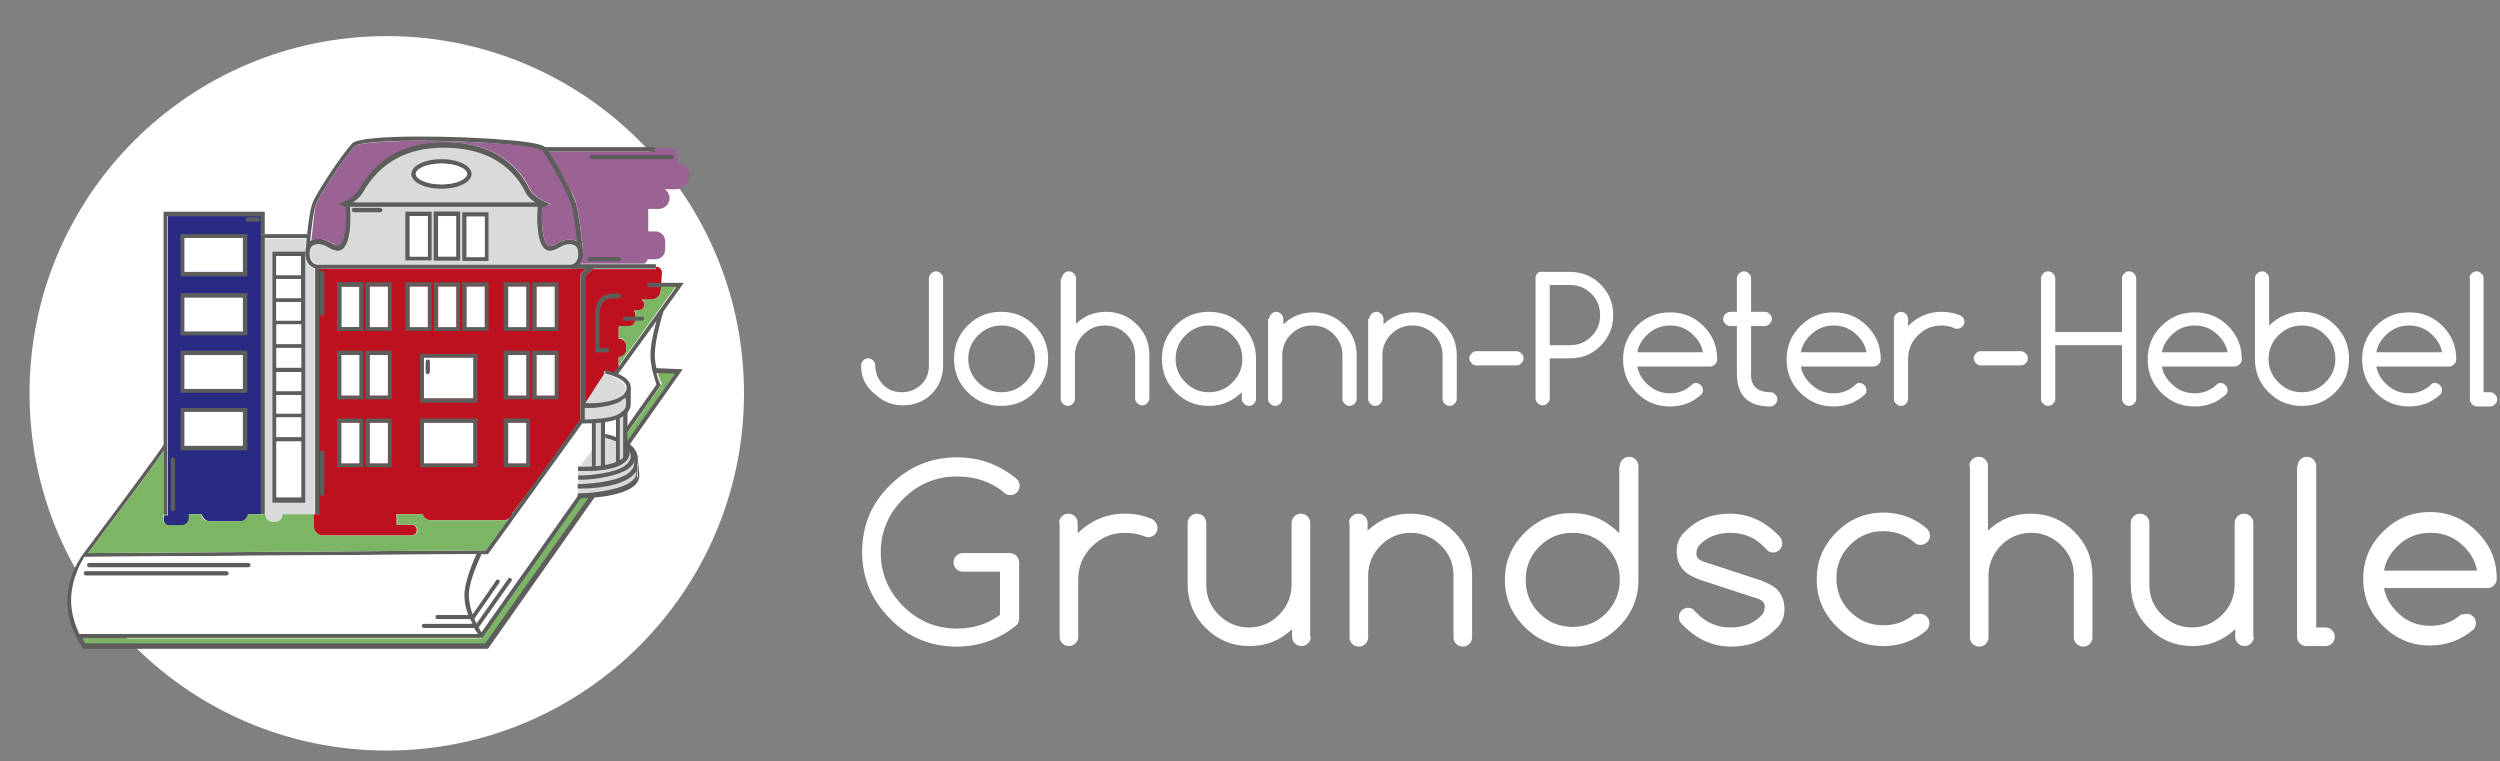 <?xml version="1.0" encoding="utf-8"?>
<!-- Generator: Adobe Illustrator 22.1.0, SVG Export Plug-In . SVG Version: 6.00 Build 0)  -->
<svg version="1.1" id="Ebene_1" xmlns="http://www.w3.org/2000/svg" xmlns:xlink="http://www.w3.org/1999/xlink" x="0px" y="0px"
	 viewBox="0 0 457 139.2" style="enable-background:new 0 0 457 139.2;" xml:space="preserve"
	 preserveAspectRatio="xMinYMid" width="457" height="139.2">
<rect x="0" y="0" width="457" height="139.2" fill="#808080" stroke="none"/>
<style type="text/css">
	.st0{fill:#FFFFFF;}
	.st1{fill:#7CB563;}
	.st2{fill:#D9DADA;}
	.st3{fill:#BE111F;}
	.st4{fill:#5D5D5C;}
	.st5{fill:none;stroke:#5D5D5C;stroke-width:0.75;stroke-miterlimit:10;}
	.st6{fill:#292B82;}
	.st7{fill:#9B6394;}
</style>
<circle class="st0" cx="70.7" cy="71.9" r="65.3"/>
<g>
	<g>
		<path class="st0" d="M157.4,66.8c0-0.3,0.1-0.6,0.4-0.9c0.2-0.2,0.5-0.4,0.9-0.4c0.3,0,0.6,0.1,0.9,0.4c0.2,0.2,0.4,0.5,0.4,0.9
			c0,1.4,0.5,2.5,1.4,3.5c1,1,2.1,1.4,3.5,1.4s2.5-0.5,3.5-1.4c1-1,1.4-2.1,1.4-3.5V50.9c0-0.3,0.1-0.6,0.4-0.9
			c0.2-0.2,0.5-0.4,0.9-0.4c0.3,0,0.6,0.1,0.9,0.4s0.4,0.5,0.4,0.9v15.9c0,2-0.7,3.8-2.1,5.2c-1.4,1.4-3.2,2.1-5.2,2.1
			s-3.8-0.7-5.2-2.1C158.1,70.6,157.4,68.8,157.4,66.8z"/>
		<path class="st0" d="M191.6,65.6c0,2.4-0.8,4.4-2.5,6.1c-1.7,1.7-3.7,2.5-6.1,2.5c-2.4,0-4.4-0.8-6.1-2.5
			c-1.7-1.7-2.5-3.7-2.5-6.1c0-2.4,0.8-4.4,2.5-6.1c1.7-1.7,3.7-2.5,6.1-2.5c2.4,0,4.4,0.8,6.1,2.5
			C190.8,61.2,191.6,63.2,191.6,65.6z M183.1,59.5c-1.7,0-3.1,0.6-4.3,1.8s-1.8,2.6-1.8,4.3s0.6,3.1,1.8,4.3s2.6,1.8,4.3,1.8
			c1.7,0,3.1-0.6,4.3-1.8s1.8-2.6,1.8-4.3s-0.6-3.1-1.8-4.3S184.8,59.5,183.1,59.5z"/>
		<path class="st0" d="M194.1,50.9c0-0.3,0.1-0.6,0.4-0.9s0.5-0.4,0.9-0.4c0.3,0,0.6,0.1,0.9,0.4c0.2,0.2,0.4,0.5,0.4,0.9v8.3
			c1.5-1.5,3.4-2.2,5.5-2.2c2.2,0,4.1,0.8,5.6,2.3c1.6,1.6,2.3,3.4,2.3,5.6v7.9c0,0.3-0.1,0.6-0.4,0.9c-0.2,0.2-0.5,0.4-0.9,0.4
			c-0.3,0-0.6-0.1-0.9-0.4s-0.4-0.5-0.4-0.9V65c0-1.5-0.5-2.8-1.6-3.9s-2.4-1.6-3.9-1.6s-2.8,0.5-3.9,1.6s-1.6,2.4-1.6,3.9v7.9
			c0,0.3-0.1,0.6-0.4,0.9c-0.2,0.2-0.5,0.4-0.9,0.4c-0.3,0-0.6-0.1-0.9-0.4s-0.4-0.5-0.4-0.9V50.9z"/>
		<path class="st0" d="M227.1,71.6c-1.7,1.7-3.7,2.6-6.1,2.6c-2.4,0-4.4-0.8-6.1-2.5c-1.7-1.7-2.5-3.7-2.5-6.1
			c0-2.4,0.8-4.4,2.5-6.1c1.7-1.7,3.7-2.5,6.1-2.5c2.4,0,4.4,0.8,6.1,2.5c1.7,1.7,2.5,3.7,2.5,6.1v7.3c0,0.3-0.1,0.6-0.4,0.9
			c-0.2,0.2-0.5,0.4-0.9,0.4c-0.3,0-0.6-0.1-0.9-0.4s-0.4-0.5-0.4-0.9V71.6z M221,59.5c-1.7,0-3.1,0.6-4.3,1.8s-1.8,2.6-1.8,4.3
			s0.6,3.1,1.8,4.3s2.6,1.8,4.3,1.8c1.7,0,3.1-0.6,4.3-1.8s1.8-2.6,1.8-4.3s-0.6-3.1-1.8-4.3S222.7,59.5,221,59.5z"/>
		<path class="st0" d="M232,58.3c0-0.3,0.1-0.6,0.4-0.9c0.2-0.2,0.5-0.4,0.9-0.4c0.3,0,0.6,0.1,0.9,0.4c0.2,0.2,0.4,0.5,0.4,0.9v1
			c1.5-1.5,3.4-2.2,5.5-2.2c2.2,0,4.1,0.8,5.6,2.3c1.6,1.6,2.3,3.4,2.3,5.6v7.9c0,0.3-0.1,0.6-0.4,0.9c-0.2,0.2-0.5,0.4-0.9,0.4
			c-0.3,0-0.6-0.1-0.9-0.4s-0.4-0.5-0.4-0.9V65c0-1.5-0.5-2.8-1.6-3.9s-2.4-1.6-3.9-1.6s-2.8,0.5-3.9,1.6s-1.6,2.4-1.6,3.9v7.9
			c0,0.3-0.1,0.6-0.4,0.9c-0.2,0.2-0.5,0.4-0.9,0.4c-0.3,0-0.6-0.1-0.9-0.4s-0.4-0.5-0.4-0.9V58.3z"/>
		<path class="st0" d="M250.3,58.3c0-0.3,0.1-0.6,0.4-0.9c0.2-0.2,0.5-0.4,0.9-0.4c0.3,0,0.6,0.1,0.9,0.4c0.2,0.2,0.4,0.5,0.4,0.9v1
			c1.5-1.5,3.4-2.2,5.5-2.2c2.2,0,4.1,0.8,5.6,2.3c1.6,1.6,2.3,3.4,2.3,5.6v7.9c0,0.3-0.1,0.6-0.4,0.9c-0.2,0.2-0.5,0.4-0.9,0.4
			c-0.3,0-0.6-0.1-0.9-0.4s-0.4-0.5-0.4-0.9V65c0-1.5-0.5-2.8-1.6-3.9s-2.4-1.6-3.9-1.6s-2.8,0.5-3.9,1.6s-1.6,2.4-1.6,3.9v7.9
			c0,0.3-0.1,0.6-0.4,0.9c-0.2,0.2-0.5,0.4-0.9,0.4c-0.3,0-0.6-0.1-0.9-0.4s-0.4-0.5-0.4-0.9V58.3z"/>
		<path class="st0" d="M269.9,66.8c-0.3,0-0.6-0.1-0.9-0.4c-0.2-0.2-0.4-0.5-0.4-0.9c0-0.3,0.1-0.6,0.4-0.9s0.5-0.4,0.9-0.4h7.3
			c0.3,0,0.6,0.1,0.9,0.4s0.4,0.5,0.4,0.9c0,0.3-0.1,0.6-0.4,0.9c-0.2,0.2-0.5,0.4-0.9,0.4H269.9z"/>
		<path class="st0" d="M282.1,49.7h4.9c2.2,0,4.1,0.8,5.6,2.3s2.3,3.4,2.3,5.6c0,2.2-0.8,4.1-2.3,5.6c-1.6,1.6-3.4,2.3-5.6,2.3h-3.7
			v7.3c0,0.3-0.1,0.6-0.4,0.9c-0.2,0.2-0.5,0.4-0.9,0.4c-0.3,0-0.6-0.1-0.9-0.4s-0.4-0.5-0.4-0.9v-22c0-0.3,0.1-0.6,0.4-0.9
			S281.8,49.7,282.1,49.7z M283.3,52.1v11h3.7c1.5,0,2.8-0.5,3.9-1.6c1.1-1.1,1.6-2.4,1.6-3.9c0-1.5-0.5-2.8-1.6-3.9
			c-1.1-1.1-2.4-1.6-3.9-1.6H283.3z"/>
		<path class="st0" d="M310,70c0.3,0,0.6,0.1,0.9,0.4c0.2,0.2,0.4,0.5,0.4,0.9s-0.1,0.6-0.4,0.9c-1.6,1.4-3.4,2.1-5.6,2.1
			c-2.4,0-4.4-0.8-6.1-2.5c-1.7-1.7-2.5-3.7-2.5-6.1c0-2.4,0.8-4.4,2.5-6.1c1.7-1.7,3.7-2.5,6.1-2.5c2.4,0,4.4,0.8,6.1,2.5
			c1.7,1.7,2.5,3.7,2.5,6.1c0,0.3-0.1,0.6-0.4,0.9c-0.2,0.2-0.5,0.4-0.9,0.4h-13.3c0.2,1.2,0.8,2.2,1.7,3.1c1.2,1.2,2.6,1.8,4.3,1.8
			c1.5,0,2.8-0.5,3.9-1.5C309.5,70.1,309.7,70,310,70z M311.3,64.4c-0.2-1.2-0.8-2.2-1.7-3.1c-1.2-1.2-2.6-1.8-4.3-1.8
			c-1.7,0-3.1,0.6-4.3,1.8c-0.9,0.9-1.5,1.9-1.7,3.1H311.3z"/>
		<path class="st0" d="M323.6,71.7c0.3,0,0.6,0.1,0.9,0.4s0.4,0.5,0.4,0.9c0,0.3-0.1,0.6-0.4,0.9s-0.5,0.4-0.9,0.4
			c-4.1,0-6.1-2-6.1-6.1v-8.6h-1.2c-0.3,0-0.6-0.1-0.9-0.4s-0.4-0.5-0.4-0.9c0-0.3,0.1-0.6,0.4-0.9c0.2-0.2,0.5-0.4,0.9-0.4h1.2
			v-6.1c0-0.3,0.1-0.6,0.4-0.9c0.2-0.2,0.5-0.4,0.9-0.4c0.3,0,0.6,0.1,0.9,0.4s0.4,0.5,0.4,0.9V57h2.5c0.3,0,0.6,0.1,0.9,0.4
			c0.2,0.2,0.4,0.5,0.4,0.9c0,0.3-0.1,0.6-0.4,0.9c-0.2,0.2-0.5,0.4-0.9,0.4h-2.5V68C319.9,70.5,321.2,71.7,323.6,71.7z"/>
		<path class="st0" d="M339.9,70c0.3,0,0.6,0.1,0.9,0.4c0.2,0.2,0.4,0.5,0.4,0.9s-0.1,0.6-0.4,0.9c-1.6,1.4-3.4,2.1-5.6,2.1
			c-2.4,0-4.4-0.8-6.1-2.5c-1.7-1.7-2.5-3.7-2.5-6.1c0-2.4,0.8-4.4,2.5-6.1c1.7-1.7,3.7-2.5,6.1-2.5c2.4,0,4.4,0.8,6.1,2.5
			c1.7,1.7,2.5,3.7,2.5,6.1c0,0.3-0.1,0.6-0.4,0.9c-0.2,0.2-0.5,0.4-0.9,0.4h-13.3c0.2,1.2,0.8,2.2,1.7,3.1c1.2,1.2,2.6,1.8,4.3,1.8
			c1.5,0,2.8-0.5,3.9-1.5C339.4,70.1,339.6,70,339.9,70z M341.2,64.4c-0.2-1.2-0.8-2.2-1.7-3.1c-1.2-1.2-2.6-1.8-4.3-1.8
			c-1.7,0-3.1,0.6-4.3,1.8c-0.9,0.9-1.5,1.9-1.7,3.1H341.2z"/>
		<path class="st0" d="M346.2,58.3c0-0.3,0.1-0.6,0.4-0.9c0.2-0.2,0.5-0.4,0.9-0.4c0.3,0,0.6,0.1,0.9,0.4c0.2,0.2,0.4,0.5,0.4,0.9
			v1.3c1.7-1.7,3.7-2.6,6.1-2.6c1.2,0,2.3,0.2,3.3,0.6c0.2,0.1,0.4,0.2,0.5,0.3c0.2,0.2,0.4,0.5,0.4,0.9c0,0.3-0.1,0.6-0.4,0.9
			c-0.2,0.2-0.5,0.4-0.9,0.4c-0.2,0-0.4,0-0.5-0.1c-0.7-0.3-1.5-0.5-2.4-0.5c-1.7,0-3.1,0.6-4.3,1.8s-1.8,2.6-1.8,4.3v7.3
			c0,0.3-0.1,0.6-0.4,0.9c-0.2,0.2-0.5,0.4-0.9,0.4c-0.3,0-0.6-0.1-0.9-0.4s-0.4-0.5-0.4-0.9V58.3z"/>
		<path class="st0" d="M362.1,66.8c-0.3,0-0.6-0.1-0.9-0.4c-0.2-0.2-0.4-0.5-0.4-0.9c0-0.3,0.1-0.6,0.4-0.9s0.5-0.4,0.9-0.4h7.3
			c0.3,0,0.6,0.1,0.9,0.4s0.4,0.5,0.4,0.9c0,0.3-0.1,0.6-0.4,0.9c-0.2,0.2-0.5,0.4-0.9,0.4H362.1z"/>
		<path class="st0" d="M373.1,50.9c0-0.3,0.1-0.6,0.4-0.9s0.5-0.4,0.9-0.4c0.3,0,0.6,0.1,0.9,0.4c0.2,0.2,0.4,0.5,0.4,0.9v9.8h12.2
			v-9.8c0-0.3,0.1-0.6,0.4-0.9s0.5-0.4,0.9-0.4s0.6,0.1,0.9,0.4c0.2,0.2,0.4,0.5,0.4,0.9v22c0,0.3-0.1,0.6-0.4,0.9
			c-0.2,0.2-0.5,0.4-0.9,0.4s-0.6-0.1-0.9-0.4s-0.4-0.5-0.4-0.9v-9.8h-12.2v9.8c0,0.3-0.1,0.6-0.4,0.9c-0.2,0.2-0.5,0.4-0.9,0.4
			c-0.3,0-0.6-0.1-0.9-0.4s-0.4-0.5-0.4-0.9V50.9z"/>
		<path class="st0" d="M405.9,70c0.3,0,0.6,0.1,0.9,0.4s0.4,0.5,0.4,0.9s-0.1,0.6-0.4,0.9c-1.6,1.4-3.4,2.1-5.6,2.1
			c-2.4,0-4.4-0.8-6.1-2.5c-1.7-1.7-2.5-3.7-2.5-6.1c0-2.4,0.8-4.4,2.5-6.1c1.7-1.7,3.7-2.5,6.1-2.5c2.4,0,4.4,0.8,6.1,2.5
			c1.7,1.7,2.5,3.7,2.5,6.1c0,0.3-0.1,0.6-0.4,0.9c-0.2,0.2-0.5,0.4-0.9,0.4h-13.3c0.2,1.2,0.8,2.2,1.7,3.1c1.2,1.2,2.6,1.8,4.3,1.8
			c1.5,0,2.8-0.5,3.9-1.5C405.4,70.1,405.7,70,405.9,70z M407.2,64.4c-0.2-1.2-0.8-2.2-1.7-3.1c-1.2-1.2-2.6-1.8-4.3-1.8
			c-1.7,0-3.1,0.6-4.3,1.8c-0.9,0.9-1.5,1.9-1.7,3.1H407.2z"/>
		<path class="st0" d="M414.7,59.6C414.7,59.6,414.7,59.6,414.7,59.6c1.7-1.7,3.7-2.6,6.1-2.6c2.4,0,4.4,0.8,6.1,2.5
			c1.7,1.7,2.5,3.7,2.5,6.1c0,2.4-0.8,4.4-2.5,6.1c-1.7,1.7-3.7,2.5-6.1,2.5c-2.4,0-4.4-0.8-6.1-2.5c-1.7-1.7-2.5-3.7-2.5-6.1V50.9
			c0-0.3,0.1-0.6,0.4-0.9c0.2-0.2,0.5-0.4,0.9-0.4s0.6,0.1,0.9,0.4c0.2,0.2,0.4,0.5,0.4,0.9V59.6z M420.8,71.7
			c1.7,0,3.1-0.6,4.3-1.8c1.2-1.2,1.8-2.6,1.8-4.3s-0.6-3.1-1.8-4.3c-1.2-1.2-2.6-1.8-4.3-1.8s-3.1,0.6-4.3,1.8
			c-1.2,1.2-1.8,2.6-1.8,4.3s0.6,3.1,1.8,4.3C417.7,71.1,419.1,71.7,420.8,71.7z"/>
		<path class="st0" d="M445.1,70c0.3,0,0.6,0.1,0.9,0.4s0.4,0.5,0.4,0.9s-0.1,0.6-0.4,0.9c-1.6,1.4-3.4,2.1-5.6,2.1
			c-2.4,0-4.4-0.8-6.1-2.5c-1.7-1.7-2.5-3.7-2.5-6.1c0-2.4,0.8-4.4,2.5-6.1c1.7-1.7,3.7-2.5,6.1-2.5s4.4,0.8,6.1,2.5
			c1.7,1.7,2.5,3.7,2.5,6.1c0,0.3-0.1,0.6-0.4,0.9c-0.2,0.2-0.5,0.4-0.9,0.4h-13.3c0.2,1.2,0.8,2.2,1.7,3.1c1.2,1.2,2.6,1.8,4.3,1.8
			c1.5,0,2.8-0.5,3.9-1.5C444.5,70.1,444.8,70,445.1,70z M446.4,64.4c-0.2-1.2-0.8-2.2-1.7-3.1c-1.2-1.2-2.6-1.8-4.3-1.8
			s-3.1,0.6-4.3,1.8c-0.9,0.9-1.5,1.9-1.7,3.1H446.4z"/>
		<path class="st0" d="M451.4,50.9c0-0.3,0.1-0.6,0.4-0.9c0.2-0.2,0.5-0.4,0.9-0.4c0.3,0,0.6,0.1,0.9,0.4s0.4,0.5,0.4,0.9v20.8h1.2
			c0.3,0,0.6,0.1,0.9,0.4c0.2,0.2,0.4,0.5,0.4,0.9c0,0.3-0.1,0.6-0.4,0.9c-0.2,0.2-0.5,0.4-0.9,0.4h-2.4c-0.3,0-0.6-0.1-0.9-0.4
			c-0.2-0.2-0.4-0.5-0.4-0.9V50.9z"/>
	</g>
	<g>
		<path class="st0" d="M186.3,113.1c0,0.5-0.2,0.9-0.5,1.2c-3.2,2.6-6.9,3.9-10.9,3.9c-4.8,0-8.9-1.7-12.2-5.1
			c-3.4-3.4-5.1-7.5-5.1-12.2c0-4.8,1.7-8.9,5.1-12.2c3.4-3.4,7.5-5.1,12.2-5.1c4.1,0,7.8,1.3,11,4c0.3,0.3,0.5,0.8,0.5,1.2
			s-0.2,0.9-0.5,1.2c-0.3,0.3-0.7,0.5-1.2,0.5s-0.9-0.2-1.2-0.5c-2.4-2-5.3-2.9-8.6-2.9c-3.8,0-7.1,1.4-9.8,4.1s-4.1,6-4.1,9.8
			c0,3.8,1.4,7.1,4.1,9.8s6,4.1,9.8,4.1c3,0,5.6-0.8,7.9-2.5v-7.9H176c-0.5,0-0.9-0.2-1.2-0.5c-0.3-0.3-0.5-0.7-0.5-1.2
			s0.2-0.9,0.5-1.2c0.3-0.3,0.7-0.5,1.2-0.5h8.6c0.5,0,0.9,0.2,1.2,0.5c0.3,0.3,0.5,0.8,0.5,1.2V113.1z"/>
		<path class="st0" d="M193.6,95.6c0-0.5,0.2-0.9,0.5-1.2c0.3-0.3,0.7-0.5,1.2-0.5s0.9,0.2,1.2,0.5s0.5,0.7,0.5,1.2v1.9
			c2.4-2.4,5.3-3.6,8.7-3.6c1.7,0,3.2,0.3,4.7,0.9c0.3,0.1,0.5,0.3,0.7,0.5c0.3,0.3,0.5,0.8,0.5,1.2s-0.2,0.9-0.5,1.2
			c-0.3,0.3-0.7,0.5-1.2,0.5c-0.3,0-0.5-0.1-0.8-0.2c-1-0.4-2.2-0.6-3.4-0.6c-2.4,0-4.4,0.8-6.1,2.5c-1.7,1.7-2.5,3.7-2.5,6.1v10.4
			c0,0.5-0.2,0.9-0.5,1.2c-0.3,0.3-0.7,0.5-1.2,0.5s-0.9-0.2-1.2-0.5c-0.3-0.3-0.5-0.7-0.5-1.2V95.6z"/>
		<path class="st0" d="M239.6,116.4c0,0.5-0.2,0.9-0.5,1.2c-0.3,0.3-0.7,0.5-1.2,0.5s-0.9-0.2-1.2-0.5c-0.3-0.3-0.5-0.7-0.5-1.2V115
			c-2.2,2.1-4.8,3.1-7.8,3.1c-3.1,0-5.8-1.1-8-3.3s-3.3-4.9-3.3-8V95.6c0-0.5,0.2-0.9,0.5-1.2c0.3-0.3,0.7-0.5,1.2-0.5
			s0.9,0.2,1.2,0.5s0.5,0.7,0.5,1.2v11.3c0,2.2,0.8,4,2.3,5.5s3.4,2.3,5.5,2.3c2.2,0,4-0.8,5.5-2.3c1.5-1.5,2.3-3.4,2.3-5.5V95.6
			c0-0.5,0.2-0.9,0.5-1.2c0.3-0.3,0.7-0.5,1.2-0.5s0.9,0.2,1.2,0.5s0.5,0.7,0.5,1.2V116.4z"/>
		<path class="st0" d="M246.6,95.6c0-0.5,0.2-0.9,0.5-1.2c0.3-0.3,0.7-0.5,1.2-0.5s0.9,0.2,1.2,0.5s0.5,0.7,0.5,1.2V97
			c2.2-2.1,4.8-3.1,7.8-3.1c3.1,0,5.8,1.1,8,3.3c2.2,2.2,3.3,4.9,3.3,8v11.3c0,0.5-0.2,0.9-0.5,1.2c-0.3,0.3-0.7,0.5-1.2,0.5
			s-0.9-0.2-1.2-0.5c-0.3-0.3-0.5-0.7-0.5-1.2v-11.3c0-2.2-0.8-4-2.3-5.5c-1.5-1.5-3.4-2.3-5.5-2.3c-2.2,0-4,0.8-5.5,2.3
			c-1.5,1.5-2.3,3.4-2.3,5.5v11.3c0,0.5-0.2,0.9-0.5,1.2c-0.3,0.3-0.7,0.5-1.2,0.5s-0.9-0.2-1.2-0.5c-0.3-0.3-0.5-0.7-0.5-1.2V95.6z
			"/>
		<path class="st0" d="M296.1,85.2c0-0.5,0.2-0.9,0.5-1.2c0.3-0.3,0.7-0.5,1.2-0.5s0.9,0.2,1.2,0.5s0.5,0.7,0.5,1.2V106
			c0,3.4-1.2,6.2-3.6,8.6c-2.4,2.4-5.2,3.6-8.6,3.6c-3.4,0-6.2-1.2-8.6-3.6c-2.4-2.4-3.6-5.2-3.6-8.6c0-3.4,1.2-6.2,3.6-8.6
			c2.4-2.4,5.2-3.6,8.6-3.6c3.4,0,6.2,1.2,8.6,3.6c0,0,0.1,0.1,0.1,0.1V85.2z M296.1,106c0-2.4-0.8-4.4-2.5-6.1
			c-1.7-1.7-3.7-2.5-6.1-2.5c-2.4,0-4.4,0.8-6.1,2.5c-1.7,1.7-2.5,3.7-2.5,6.1c0,2.4,0.8,4.4,2.5,6.1c1.7,1.7,3.7,2.5,6.1,2.5
			c2.4,0,4.4-0.8,6.1-2.5C295.2,110.4,296.1,108.4,296.1,106z"/>
		<path class="st0" d="M310.8,106c-1.3-0.5-2.2-1-2.8-1.5c-1-1-1.5-2.2-1.5-3.7s0.5-2.7,1.6-3.7c2.1-2.1,4.8-3.2,8.1-3.2
			c3.6,0,6.7,1.5,9.3,4.4c0.2,0.3,0.3,0.6,0.3,1c0,0.5-0.2,0.9-0.5,1.2c-0.3,0.3-0.7,0.5-1.2,0.5s-0.9-0.2-1.1-0.5
			c-0.3-0.3-0.5-0.5-0.6-0.6c-1.7-1.7-3.7-2.5-6.1-2.5c-2.4,0-4.3,0.8-5.7,2.3c-0.3,0.4-0.5,0.9-0.5,1.5c0,0.7,0.4,1.1,1.1,1.4
			l10.7,3.5c1.3,0.5,2.2,1,2.8,1.5c1,1,1.5,2.2,1.5,3.7s-0.5,2.7-1.6,3.7c-2.1,2.1-4.8,3.2-8.1,3.2c-3.6,0-6.7-1.5-9.3-4.4
			c-0.2-0.3-0.3-0.6-0.3-1c0-0.5,0.2-0.9,0.5-1.2s0.7-0.5,1.2-0.5s0.9,0.2,1.1,0.5c0.3,0.3,0.5,0.5,0.6,0.6c1.7,1.7,3.7,2.5,6.1,2.5
			c2.4,0,4.3-0.8,5.7-2.3c0.3-0.4,0.5-0.9,0.5-1.5c0-0.7-0.4-1.1-1.1-1.4L310.8,106z"/>
		<path class="st0" d="M351,112.2c0.5,0,0.9,0.2,1.2,0.5c0.3,0.3,0.5,0.7,0.5,1.2s-0.2,0.9-0.5,1.3c-2.2,1.9-4.9,2.9-7.9,2.9
			c-3.4,0-6.2-1.2-8.6-3.6c-2.4-2.4-3.6-5.2-3.6-8.6c0-3.4,1.2-6.2,3.6-8.6c2.4-2.4,5.2-3.6,8.6-3.6c3,0,5.7,1,7.9,2.9
			c0.4,0.4,0.6,0.8,0.6,1.3c0,0.5-0.2,0.9-0.5,1.2c-0.3,0.3-0.7,0.5-1.2,0.5c-0.4,0-0.8-0.1-1.1-0.4c-1.6-1.4-3.5-2.1-5.7-2.1
			c-2.4,0-4.4,0.8-6.1,2.5c-1.7,1.7-2.5,3.7-2.5,6.1c0,2.4,0.8,4.4,2.5,6.1c1.7,1.7,3.7,2.5,6.1,2.5c2.2,0,4.1-0.7,5.7-2.1
			C350.3,112.3,350.6,112.2,351,112.2z"/>
		<path class="st0" d="M360,85.2c0-0.5,0.2-0.9,0.5-1.2c0.3-0.3,0.7-0.5,1.2-0.5s0.9,0.2,1.2,0.5s0.5,0.7,0.5,1.2V97
			c2.2-2.1,4.8-3.1,7.8-3.1c3.1,0,5.8,1.1,8,3.3c2.2,2.2,3.3,4.9,3.3,8v11.3c0,0.5-0.2,0.9-0.5,1.2c-0.3,0.3-0.7,0.5-1.2,0.5
			s-0.9-0.2-1.2-0.5c-0.3-0.3-0.5-0.7-0.5-1.2v-11.3c0-2.2-0.8-4-2.3-5.5c-1.5-1.5-3.4-2.3-5.5-2.3c-2.2,0-4,0.8-5.5,2.3
			c-1.5,1.5-2.3,3.4-2.3,5.5v11.3c0,0.5-0.2,0.9-0.5,1.2c-0.3,0.3-0.7,0.5-1.2,0.5s-0.9-0.2-1.2-0.5c-0.3-0.3-0.5-0.7-0.5-1.2V85.2z
			"/>
		<path class="st0" d="M412,116.4c0,0.5-0.2,0.9-0.5,1.2c-0.3,0.3-0.7,0.5-1.2,0.5s-0.9-0.2-1.2-0.5c-0.3-0.3-0.5-0.7-0.5-1.2V115
			c-2.2,2.1-4.8,3.1-7.8,3.1c-3.1,0-5.8-1.1-8-3.3c-2.2-2.2-3.3-4.9-3.3-8V95.6c0-0.5,0.2-0.9,0.5-1.2c0.3-0.3,0.7-0.5,1.2-0.5
			s0.9,0.2,1.2,0.5c0.3,0.3,0.5,0.7,0.5,1.2v11.3c0,2.2,0.8,4,2.3,5.5s3.4,2.3,5.5,2.3s4-0.8,5.5-2.3c1.5-1.5,2.3-3.4,2.3-5.5V95.6
			c0-0.5,0.2-0.9,0.5-1.2c0.3-0.3,0.7-0.5,1.2-0.5s0.9,0.2,1.2,0.5s0.5,0.7,0.5,1.2V116.4z"/>
		<path class="st0" d="M420,85.2c0-0.5,0.2-0.9,0.5-1.2c0.3-0.3,0.7-0.5,1.2-0.5s0.9,0.2,1.2,0.5s0.5,0.7,0.5,1.2v29.5h1.7
			c0.5,0,0.9,0.2,1.2,0.5c0.3,0.3,0.5,0.7,0.5,1.2s-0.2,0.9-0.5,1.2c-0.3,0.3-0.7,0.5-1.2,0.5h-3.5c-0.5,0-0.9-0.2-1.2-0.5
			c-0.3-0.3-0.5-0.7-0.5-1.2V85.2z"/>
		<path class="st0" d="M450.9,112.2c0.5,0,0.9,0.2,1.2,0.5c0.3,0.3,0.5,0.7,0.5,1.2s-0.2,0.9-0.5,1.2c-2.2,1.9-4.9,2.9-7.9,2.9
			c-3.4,0-6.2-1.2-8.6-3.6c-2.4-2.4-3.6-5.2-3.6-8.6c0-3.4,1.2-6.2,3.6-8.6c2.4-2.4,5.2-3.6,8.6-3.6c3.3,0,6.2,1.2,8.6,3.6
			c2.4,2.4,3.6,5.2,3.6,8.6c0,0.5-0.2,0.9-0.5,1.2c-0.3,0.3-0.7,0.5-1.2,0.5h-18.9c0.3,1.7,1.1,3.1,2.4,4.4c1.7,1.7,3.7,2.5,6.1,2.5
			c2.2,0,4-0.7,5.6-2.1C450.2,112.4,450.5,112.2,450.9,112.2z M452.8,104.3c-0.3-1.7-1.1-3.1-2.4-4.4c-1.7-1.7-3.7-2.5-6.1-2.5
			c-2.4,0-4.4,0.8-6.1,2.5c-1.3,1.3-2.1,2.7-2.4,4.4H452.8z"/>
	</g>
</g>
<g>
	<g>
		<path class="st1" d="M123.6,68.1l-3.4-0.1c0.3,1.2,0.7,2,0.7,2l0.1,0.2l-6.4,9.1L114,79l-8.2,11.5l0.5,0.4l-18.2,25.8H15
			c0.3,0.5,0.5,0.8,0.6,1h73.2L108,90.3l0.3,0.2l6.4-9.1l-0.3-0.2L123.6,68.1z"/>
	</g>
	<g>
		<path class="st2" d="M104.5,48.7l0-0.4c0.1,0,1.4-0.2,1.4-2.1c0-1.2-0.6-1.7-1.7-1.7c-0.7,0-1.3,0.3-1.8,0.6
			c-0.5,0.3-1.1,0.6-1.8,0.6c-2.7-0.2-2.2-7.2-2.1-8l0-0.2l0.3-0.1c-0.8-0.4-2-1.2-2.5-2.1c-0.1-0.1-0.1-0.2-0.2-0.4
			c-1.1-2-4.4-8-14.9-8c-6.7,0-11.6,2.7-14.7,8.1c-0.1,0.1-0.1,0.2-0.2,0.3c-0.6,0.9-1.7,1.7-2.5,2.1l0.3,0.1l0,0.2
			c0.1,0.8,0.5,7.8-2.1,8c-0.7,0-1.2-0.3-1.8-0.6c-0.5-0.3-1.1-0.6-1.8-0.6c-1.2,0-1.7,0.6-1.7,1.7c0,1.9,1.2,2.1,1.4,2.1l0,0.4
			H104.5z"/>
	</g>
	<g>
		<g>
			<path class="st2" d="M105.7,85.6v4.9c0,0,8.1-0.6,9-1.5s2.2-1.6,1.8-4c-0.4-2.4-1.3-3.2-1.8-3.5c-0.5-0.3,0,2-1.1,3
				C112.6,85.4,105.7,85.6,105.7,85.6z"/>
		</g>
	</g>
	<g>
		<g>
			<path class="st3" d="M106.1,77.3l0-0.4h0V50.2l1.1-1.1h-2.8H58.2V94h-0.8v0c-0.1,0.2-0.1,0.3-0.1,0.6v1.6c0,0.9,0.8,1.7,1.7,1.7
				h1.9h10h4.3c0.5,0,1-0.4,1-1c0-0.5-0.4-1-1-1h-2.7v-1.3c0-0.2,0-0.4-0.1-0.6h4.8c0.2,0.7,0.8,1.1,1.5,1.1h13.4
				c0.7,0,1.4-0.5,1.5-1.2L106.1,77.3C106.2,77.3,106.1,77.3,106.1,77.3z"/>
		</g>
		<g>
			<path class="st3" d="M119.9,48.8v0.4h-11.6l-1.4,1.4v23.2c0.4,0,0.8,0,1.3,0l3.7-4.9c-0.6-0.2-1.2-0.4-1.5-0.4l0.1-0.7
				c0.1,0,0.9,0.2,1.8,0.5l0.8-1.1l0-1.9c0.7,0,1.4-0.6,1.4-1.4v-0.6c0-0.8-0.6-1.4-1.4-1.4h0l0-2.2h1.7c0.8,0,1.4-0.6,1.4-1.4v-0.6
				c0-0.3-0.1-0.6-0.3-0.9h0.8c0.6,0,1.1-0.5,1.1-1.1v0c0-0.4-0.2-0.7-0.5-0.9h1.7c1,0,1.7-0.7,1.8-1.7l0.2-3.2
				C121,49.2,120.5,48.7,119.9,48.8z"/>
		</g>
	</g>
	<g>
		<path class="st4" d="M120,67.3c-0.2-0.8-0.3-1.6-0.3-2.5c0-2.6,1.4-7.4,1.6-7.9l3.7-5.2h-6.7v0.8h5.3l-11.6,16l0.6,0.4l7.4-10.2
			c-0.5,1.8-1.1,4.4-1.1,6.2c0,2.4,0.9,4.7,1.1,5.4l-6.2,8.8l0.6,0.4l6.4-9.1l-0.1-0.2c0,0-0.4-0.8-0.7-2l3.4,0.1l-9.2,13l0.6,0.4
			l10-14.2L120,67.3L120,67.3z"/>
	</g>
	<g>
		<g>
			<path class="st4" d="M106.9,77h-0.8V50.2l1.1-1.1h-2.8l0-0.7c0.1,0,1.4-0.2,1.4-2.1c0-1.2-0.6-1.7-1.7-1.7
				c-0.7,0-1.3,0.3-1.8,0.6c-0.5,0.3-1.1,0.6-1.8,0.6c-2.7-0.2-2.2-7.2-2.1-8l0-0.2l0.3-0.1c-0.8-0.4-2-1.2-2.5-2.1
				c-0.1-0.1-0.1-0.2-0.2-0.4c-1.1-2-4.4-8-14.9-8c-6.7,0-11.6,2.7-14.7,8.1c-0.1,0.1-0.1,0.2-0.2,0.3c-0.6,0.9-1.7,1.7-2.5,2.1
				l0.3,0.1l0,0.2c0.1,0.8,0.5,7.8-2.1,8c-0.7,0-1.2-0.3-1.8-0.6c-0.5-0.3-1.1-0.6-1.8-0.6c-1.2,0-1.7,0.6-1.7,1.7
				c0,1.9,1.2,2.1,1.4,2.1l-0.1,0.7c0,0-2.1-0.2-2.1-2.9c0-1.6,0.9-2.5,2.5-2.5c0.9,0,1.6,0.4,2.2,0.7c0.5,0.3,0.9,0.5,1.3,0.5
				c1.5-0.1,1.6-4.6,1.5-7l-1.4-0.6l0.8-0.3c0,0,2.2-1,2.9-2.2c0-0.1,0.1-0.2,0.2-0.3c3.2-5.6,8.4-8.5,15.4-8.5
				c10.9,0,14.4,6.3,15.5,8.4c0.1,0.2,0.2,0.3,0.2,0.4c0.7,1.2,2.9,2.2,2.9,2.2l0.8,0.3L99.1,38c-0.2,2.4,0,6.9,1.5,7
				c0.4,0,0.9-0.2,1.3-0.5c0.6-0.3,1.3-0.7,2.2-0.7c1.6,0,2.5,0.9,2.5,2.5c0,1-0.3,1.7-0.7,2.1h3.2l-2.2,2.2V77z"/>
		</g>
	</g>
	<g>
		<path class="st4" d="M80.7,34.5c-3.1,0-5.5-1.2-5.5-2.7s2.4-2.7,5.5-2.7s5.5,1.2,5.5,2.7S83.8,34.5,80.7,34.5z M80.7,29.9
			c-2.8,0-4.7,1-4.7,1.9s1.9,1.9,4.7,1.9c2.8,0,4.7-1,4.7-1.9S83.5,29.9,80.7,29.9z"/>
	</g>
	<g>
		<rect x="62" y="52" class="st0" width="4" height="8.1"/>
	</g>
	<g>
		<path class="st4" d="M66.4,60.5h-4.8v-8.9h4.8V60.5z M62.4,59.8h3.3v-7.4h-3.3V59.8z"/>
	</g>
	<g>
		<path class="st4" d="M71.6,60.5h-4.8v-8.9h4.8V60.5z M67.6,59.8h3.3v-7.4h-3.3V59.8z"/>
	</g>
	<g>
		<path class="st4" d="M96.9,60.5h-4.8v-8.9h4.8V60.5z M92.9,59.8h3.3v-7.4h-3.3V59.8z"/>
	</g>
	<g>
		<path class="st4" d="M102.1,60.5h-4.8v-8.9h4.8V60.5z M98.1,59.8h3.3v-7.4h-3.3V59.8z"/>
	</g>
	<g>
		<path class="st4" d="M78.9,47.6h-4.8v-8.9h4.8V47.6z M74.9,46.9h3.3v-7.4h-3.3V46.9z"/>
	</g>
	<g>
		<path class="st4" d="M84.1,47.6h-4.8v-8.9h4.8V47.6z M80.1,46.9h3.3v-7.4h-3.3V46.9z"/>
	</g>
	<g>
		<path class="st4" d="M89.3,47.7h-4.8v-8.9h4.8V47.7z M85.3,47h3.3v-7.4h-3.3V47z"/>
	</g>
	<g>
		<path class="st4" d="M78.9,60.5h-4.8v-8.9h4.8V60.5z M74.9,59.8h3.3v-7.4h-3.3V59.8z"/>
	</g>
	<g>
		<path class="st4" d="M84.1,60.5h-4.8v-8.9h4.8V60.5z M80.1,59.8h3.3v-7.4h-3.3V59.8z"/>
	</g>
	<g>
		<path class="st4" d="M89.3,60.5h-4.8v-8.9h4.8V60.5z M85.3,59.8h3.3v-7.4h-3.3V59.8z"/>
	</g>
	<g>
		<path class="st4" d="M66.4,73h-4.8v-8.9h4.8V73z M62.4,72.3h3.3v-7.4h-3.3V72.3z"/>
	</g>
	<g>
		<path class="st4" d="M71.6,73h-4.8v-8.9h4.8V73z M67.6,72.3h3.3v-7.4h-3.3V72.3z"/>
	</g>
	<g>
		<path class="st4" d="M96.9,73h-4.8v-8.9h4.8V73z M92.9,72.3h3.3v-7.4h-3.3V72.3z"/>
	</g>
	<g>
		<path class="st4" d="M102.1,73h-4.8v-8.9h4.8V73z M98.1,72.3h3.3v-7.4h-3.3V72.3z"/>
	</g>
	<g>
		<path class="st4" d="M87.3,73.6H76.8v-8.9h10.5V73.6z M77.5,72.8h9v-7.4h-9V72.8z"/>
	</g>
	<g>
		<path class="st4" d="M87.3,85.4H76.8v-8.9h10.5V85.4z M77.5,84.7h9v-7.4h-9V84.7z"/>
	</g>
	<g>
		<path class="st4" d="M66.4,85.4h-4.8v-8.9h4.8V85.4z M62.4,84.7h3.3v-7.4h-3.3V84.7z"/>
	</g>
	<g>
		<path class="st4" d="M71.6,85.4h-4.8v-8.9h4.8V85.4z M67.6,84.7h3.3v-7.4h-3.3V84.7z"/>
	</g>
	<g>
		<path class="st4" d="M96.9,85.4h-4.8v-8.9h4.8V85.4z M92.9,84.7h3.3v-7.4h-3.3V84.7z"/>
	</g>
	<g>
		<g>
			<g>
				<path class="st4" d="M106.7,86.1c-0.6,0-0.9,0-1,0l0-0.8c2.1,0.1,7.6-0.1,8.5-2.1c0.2-0.4,0.2-0.8,0-1.2c-0.6-1.2-3-1.8-3.8-2
					l0.1-0.7c0.1,0,3.5,0.6,4.4,2.4c0.3,0.6,0.3,1.2,0,1.9C113.9,85.9,108.9,86.1,106.7,86.1z"/>
			</g>
		</g>
	</g>
	<g>
		<g>
			<g>
				<path class="st4" d="M106.3,87.7c-0.3,0-0.5,0-0.6,0l0-0.8c2.1,0.1,7.1-0.5,8.7-1.9c0.3-0.2,0.9-0.9,0.9-1.5
					c0-0.1,0-0.4-0.1-0.7c-0.1-0.3-0.5-1.2-0.8-1.4l0.3-0.4c0.6,0,0.8,1,1,1.3c0.2,0.4,0.4,1,0.4,1.3c0,0.8-0.4,1.3-0.6,1.5
					C114,87,108.3,87.7,106.3,87.7z"/>
			</g>
		</g>
	</g>
	<g>
		<g>
			<g>
				<path class="st5" d="M31.6,93.4"/>
			</g>
		</g>
	</g>
	<g>
		<g>
			<g>
				<path class="st5" d="M31.6,83.6"/>
			</g>
		</g>
	</g>
	<g>
		<g>
			<g>
				<path class="st4" d="M111.2,64.4h-2.4v-6.7c0-1.5,0.3-2.5,1-3.2c0.9-0.9,2.2-0.9,3.3-0.8l0.4,0v0.8l-0.4,0c-1,0-2.1,0-2.7,0.6
					c-0.5,0.5-0.8,1.4-0.8,2.6v5.9h1.7V64.4z"/>
			</g>
		</g>
	</g>
	<g>
		<path class="st4" d="M108,90.3l-19.3,27.3H15.6c-0.1-0.2-0.3-0.5-0.6-1h73.2l18.2-25.8l-0.6-0.4L88,115.6
			c-0.1-0.2-0.3-0.5-0.5-0.9h0l6-8.5c0.1-0.2,0.1-0.4-0.1-0.5c-0.2-0.1-0.4-0.1-0.5,0.1l-5.8,8.2h0c-0.1-0.3-0.3-0.6-0.4-0.9
			l4.6-6.6c0.1-0.2,0.1-0.4-0.1-0.5s-0.4-0.1-0.5,0.1l-4.3,6.2c-0.4-1-0.6-2.1-0.7-3.3c-0.1-2.1,1.4-5.7,2.1-7.2
			c0.1-0.2,0.2-0.4,0.2-0.5l1,0l0.2,0l17.6-24.4l-0.6-0.4l-17.4,24.1l-72.7,0.5c14.7-19.5,14.6-19.7,14.4-20L30.1,81l0.1,0.4l0,0
			l-0.3-0.1c-0.3,0.7-9,12.4-14.8,20.1l0,0c-0.1,0.2-2.8,3.6-2.8,8.6c0,4.5,2.6,8.2,2.8,8.4l0.1,0.2h74l19.5-27.7L108,90.3z
			 M13,109.8c0-4.2,2-7.3,2.5-8l71.6-0.5c0,0.1-0.1,0.1-0.1,0.2c-0.7,1.5-2.2,5.2-2.1,7.5c0,1.2,0.3,2.4,0.7,3.4H80
			c-0.2,0-0.4,0.2-0.4,0.4s0.2,0.4,0.4,0.4h6c0.1,0.3,0.2,0.5,0.4,0.8h-8.9c-0.2,0-0.4,0.2-0.4,0.4s0.2,0.4,0.4,0.4h9.2
			c0.2,0.5,0.5,0.8,0.7,1.1H14.6C13.9,114.4,13,112.2,13,109.8z"/>
	</g>
	<g>
		<path class="st4" d="M64.3,38.4L64.3,38.4c0-0.2,0.2-0.4,0.4-0.4h4.8c0.2,0,0.4,0.2,0.4,0.4l0,0c0,0.2-0.2,0.4-0.4,0.4h-4.8
			C64.5,38.8,64.3,38.6,64.3,38.4z"/>
	</g>
	<g>
		<path class="st4" d="M58.9,57.8L58.9,57.8c-0.2,0-0.4-0.2-0.4-0.4v-7.6c0-0.2,0.2-0.4,0.4-0.4l0,0c0.2,0,0.4,0.2,0.4,0.4v7.6
			C59.2,57.6,59,57.8,58.9,57.8z"/>
	</g>
	<g>
		<path class="st4" d="M58.9,90.7L58.9,90.7c-0.2,0-0.4-0.2-0.4-0.4v-7.6c0-0.2,0.2-0.4,0.4-0.4l0,0c0.2,0,0.4,0.2,0.4,0.4v7.6
			C59.2,90.6,59,90.7,58.9,90.7z"/>
	</g>
	<g>
		<g>
			<polygon class="st2" points="114.3,72.7 114.3,72.7 114.3,72.7 			"/>
		</g>
	</g>
	<g>
		<g>
			<path class="st2" d="M57.5,94V49.1c-0.6-0.2-1.7-0.8-1.7-2.8c0,0,0,0,0,0l0,0c0,0,0-0.1,0-0.1c0-0.2,0-0.3,0-0.5
				c0-0.5,0.1-1.2,0.2-2.1h-7.6V94H48v0h0.4v0.1c0,0.7,0.6,1.3,1.3,1.3h0.5c0.7,0,1.3-0.6,1.3-1.3V94h6.2v0H57.5z"/>
		</g>
	</g>
	<g>
		<path class="st4" d="M49.8,46v4.2V51v3.5v0.8v3.4v0.8v3.6v0.8v3.6V68v3.5v0.8v3.4v0.8v3.6v0.8v11h6v-11v-0.8v-3.6v-0.8v-3.4v-0.8
			V68v-0.8v-3.6v-0.8v-3.6v-0.8v-3.5v-0.7V51v-0.8V46H49.8z M50.5,46.8h4.5v3.5h-4.5V46.8z M55.1,90.9h-4.5V80.7h4.5V90.9z
			 M55.1,79.9h-4.5v-3.6h4.5V79.9z M55.1,75.6h-4.5v-3.4h4.5V75.6z M55.1,71.5h-4.5V68h4.5V71.5z M55.1,67.2h-4.5v-3.6h4.5V67.2z
			 M55.1,62.9h-4.5v-3.6h4.5V62.9z M50.5,58.6v-3.4h4.5v3.4H50.5z M50.5,54.4V51h4.5v3.5H50.5z"/>
	</g>
	<g>
		<path class="st6" d="M47.7,94V43.2v-0.4v-3.3h-17v54.7h-0.7c-0.1,0.4-0.1,0.6-0.1,0.6c0,0.7,0.4,1.3,1.1,1.3h2.3
			c0.7,0,1.3-0.6,1.3-1.3V94h2.3c0.1,0.7,0.8,1.3,1.5,1.3h5.5c0.8,0,1.4-0.5,1.5-1.3H48v0H47.7z"/>
	</g>
	<g>
		<g>
			<path class="st4" d="M31.6,93.4L31.6,93.4c-0.2,0-0.4-0.2-0.4-0.4V84c0-0.2,0.2-0.4,0.4-0.4h0c0.2,0,0.4,0.2,0.4,0.4v9.1
				C32,93.3,31.8,93.4,31.6,93.4z"/>
		</g>
	</g>
	<g>
		<path class="st4" d="M33.7,49.7h10.7v-6.2H33.7V49.7z M45.2,50.5H33v-7.7h12.2V50.5z"/>
	</g>
	<g>
		<path class="st4" d="M33.7,60.6h10.7v-6.2H33.7V60.6z M45.2,61.3H33v-7.7h12.2V61.3z"/>
	</g>
	<g>
		<path class="st4" d="M33.7,71.1h10.7v-6.2H33.7V71.1z M45.2,71.8H33v-7.7h12.2V71.8z"/>
	</g>
	<g>
		<path class="st4" d="M33.7,81.5h10.7v-6.2H33.7V81.5z M45.2,82.3H33v-7.7h12.2V82.3z"/>
	</g>
	<g>
		<g>
			<path class="st4" d="M44.9,40.1L44.9,40.1c0-0.2,0.2-0.4,0.4-0.4h1.9c0.2,0,0.4,0.2,0.4,0.4v0c0,0.2-0.2,0.4-0.4,0.4h-1.9
				C45,40.4,44.9,40.3,44.9,40.1z"/>
		</g>
	</g>
	<g>
		<line class="st4" x1="55.8" y1="46" x2="49.8" y2="46"/>
	</g>
	<g>
		<rect x="50.5" y="46.8" class="st0" width="4.5" height="3.5"/>
	</g>
	<g>
		<rect x="50.5" y="51" class="st0" width="4.5" height="3.5"/>
	</g>
	<g>
		<rect x="50.5" y="55.2" class="st0" width="4.5" height="3.4"/>
	</g>
	<g>
		<rect x="50.5" y="59.3" class="st0" width="4.5" height="3.6"/>
	</g>
	<g>
		<rect x="50.5" y="63.6" class="st0" width="4.5" height="3.6"/>
	</g>
	<g>
		<rect x="50.5" y="68" class="st0" width="4.5" height="3.5"/>
	</g>
	<g>
		<rect x="50.5" y="72.2" class="st0" width="4.5" height="3.4"/>
	</g>
	<g>
		<rect x="50.5" y="76.3" class="st0" width="4.5" height="3.6"/>
	</g>
	<g>
		<rect x="50.5" y="80.7" class="st0" width="4.5" height="10.2"/>
	</g>
	<g>
		<rect x="33.7" y="43.5" class="st0" width="10.7" height="6.2"/>
	</g>
	<g>
		<rect x="33.7" y="54.4" class="st0" width="10.7" height="6.2"/>
	</g>
	<g>
		<rect x="33.7" y="64.9" class="st0" width="10.7" height="6.2"/>
	</g>
	<g>
		<rect x="33.7" y="75.3" class="st0" width="10.7" height="6.2"/>
	</g>
	<g>
		<g>
			<path class="st7" d="M56.5,46.3C56.5,46.3,56.5,46.3,56.5,46.3l-0.2,0c0,0.2,0,0.4,0,0.4l0.3,0C56.5,46.5,56.5,46.4,56.5,46.3z"
				/>
		</g>
		<g>
			<path class="st7" d="M105.2,27.3"/>
		</g>
	</g>
	<g>
		<g>
			<path class="st7" d="M105.4,47.8c-0.1,0.1-0.1,0.2-0.2,0.2C105.3,48,105.3,47.9,105.4,47.8z"/>
		</g>
		<g>
			<path class="st7" d="M105,48.2c0.1,0,0.1-0.1,0.2-0.1C105.1,48.1,105,48.2,105,48.2z"/>
		</g>
		<g>
			<path class="st7" d="M88.8,26.1c-11.1-0.7-23-0.3-23.9,0.6c-1.9,1.9-6.5,9-7.2,10.8c0,0.1-0.1,0.3-0.1,0.5c0,0,0,0.1,0,0.1
				c0,0.2-0.1,0.4-0.1,0.6c0,0,0,0,0,0.1c0,0.2-0.1,0.4-0.1,0.7c0,0,0,0.1,0,0.1c0,0.3-0.1,0.5-0.1,0.8c0,0,0,0.1,0,0.1
				c0,0.3-0.1,0.6-0.1,0.8c0,0,0,0.1,0,0.1c0,0.3-0.1,0.6-0.1,0.9c0,0,0,0,0,0c-0.1,0.6-0.1,1.3-0.2,1.8c0.4-0.3,0.9-0.4,1.5-0.4
				c0.9,0,1.6,0.4,2.2,0.7c0.5,0.3,0.9,0.5,1.3,0.5c1.5-0.1,1.6-4.6,1.5-7l-1.4-0.6l0.8-0.3c0,0,2.2-1,2.9-2.2
				c0-0.1,0.1-0.2,0.2-0.3c3.2-5.6,8.4-8.5,15.4-8.5c10.9,0,14.4,6.3,15.5,8.4c0.1,0.2,0.2,0.3,0.2,0.4c0.7,1.2,2.9,2.2,2.9,2.2
				l0.8,0.3L99.1,38c-0.2,2.4,0,6.9,1.5,7c0.4,0,0.9-0.2,1.3-0.5c0.6-0.3,1.3-0.7,2.2-0.7c0.6,0,1.1,0.1,1.5,0.4c0-0.1,0-0.2,0-0.4
				c0-0.1,0-0.1,0-0.2c0-0.1,0-0.3-0.1-0.4c0-0.1,0-0.2,0-0.4c0-0.1,0-0.1,0-0.2c0-0.1,0-0.3-0.1-0.4c0-0.1,0-0.1,0-0.2
				c0-0.2-0.1-0.4-0.1-0.6c0,0,0-0.1,0-0.1c0-0.2,0-0.3-0.1-0.5c0-0.1,0-0.1,0-0.2c-0.1-0.4-0.1-0.8-0.2-1.2c0,0,0-0.1,0-0.1
				c0-0.1,0-0.3-0.1-0.4c0,0,0-0.1,0-0.1c0-0.2-0.1-0.3-0.1-0.5c0,0,0-0.1,0-0.1c0-0.1,0-0.2-0.1-0.3c0,0,0-0.1,0-0.1
				c0-0.1-0.1-0.2-0.1-0.3c-0.9-2.7-3.5-7.2-5.3-10C99,27.2,96.5,26.5,88.8,26.1z"/>
		</g>
		<g>
			<path class="st7" d="M104.7,48.3c0.1,0,0.1,0,0.2-0.1C104.8,48.3,104.8,48.3,104.7,48.3z"/>
		</g>
		<g>
			<polygon class="st7" points="104.5,48.4 104.5,48.4 104.5,48.4 			"/>
		</g>
		<g>
			<path class="st7" d="M105.8,47c0,0.1-0.1,0.3-0.1,0.4C105.7,47.3,105.7,47.2,105.8,47z"/>
		</g>
		<g>
			<path class="st7" d="M123.9,29.8c0-0.1,0-0.2,0-0.3v-0.7c0-1-0.8-1.8-1.8-1.8h-2.6v0.7h-19.4c0.1,0.1,0.1,0.2,0.2,0.3
				c0.1,0.2,0.2,0.4,0.4,0.6c0.1,0.2,0.2,0.3,0.3,0.5c0.1,0.2,0.3,0.4,0.4,0.6c0.1,0.2,0.2,0.4,0.3,0.6c0.1,0.2,0.3,0.4,0.4,0.7
				c0.1,0.2,0.2,0.4,0.4,0.6c0.1,0.2,0.2,0.4,0.4,0.6c0.1,0.2,0.2,0.5,0.4,0.7c0.1,0.2,0.2,0.4,0.3,0.6c0.1,0.3,0.2,0.5,0.4,0.8
				c0.1,0.2,0.2,0.4,0.3,0.5c0.1,0.3,0.2,0.5,0.4,0.8c0.1,0.1,0.1,0.3,0.2,0.4c0.2,0.4,0.3,0.8,0.4,1.1c0.5,1.4,1.2,7.9,1.2,8.2l0,0
				c0.1,0.2,0.1,0.5,0.1,0.8c0,1-0.3,1.7-0.7,2.1h2.2h0.9h8.8c0.3-0.2,0.5-0.5,0.6-0.8h1.4c1,0,1.8-0.8,1.8-1.8v-1.5
				c0-1-0.8-1.8-1.8-1.8h-1.3v-4.1h1.9c1.1,0,2-0.9,2-2c0-0.7-0.4-1.3-0.9-1.6h2c1.4,0,2.5-1.1,2.5-2.5
				C126.2,31,125.2,29.9,123.9,29.8z"/>
		</g>
		<g>
			<path class="st7" d="M104.6,48.4C104.6,48.4,104.6,48.3,104.6,48.4C104.6,48.3,104.6,48.4,104.6,48.4z"/>
		</g>
		<g>
			<path class="st7" d="M105.6,47.5c-0.1,0.1-0.1,0.2-0.2,0.3C105.5,47.7,105.6,47.6,105.6,47.5z"/>
		</g>
		<g>
			<path class="st7" d="M105.8,46.3c0,0.2,0,0.5-0.1,0.6C105.8,46.7,105.8,46.5,105.8,46.3z"/>
		</g>
	</g>
	<g>
		<g>
			<path class="st4" d="M107.7,28.7L107.7,28.7c0-0.2,0.2-0.4,0.4-0.4h14.7c0.2,0,0.4,0.2,0.4,0.4v0c0,0.2-0.2,0.4-0.4,0.4h-14.7
				C107.9,29,107.7,28.9,107.7,28.7z"/>
		</g>
	</g>
	<g>
		<rect x="67.6" y="52.4" class="st0" width="3.3" height="7.4"/>
	</g>
	<g>
		<path class="st4" d="M61.6,51.6v8.9h4.8v-8.9H61.6z M65.7,59.8h-3.3v-7.4h3.3V59.8z"/>
	</g>
	<g>
		<rect x="74.9" y="52.4" class="st0" width="3.3" height="7.4"/>
	</g>
	<g>
		<rect x="80.1" y="52.4" class="st0" width="3.3" height="7.4"/>
	</g>
	<g>
		<rect x="85.3" y="52.4" class="st0" width="3.3" height="7.4"/>
	</g>
	<g>
		<rect x="92.9" y="52.4" class="st0" width="3.3" height="7.4"/>
	</g>
	<g>
		<rect x="98.1" y="52.4" class="st0" width="3.3" height="7.4"/>
	</g>
	<g>
		<rect x="62.4" y="64.9" class="st0" width="3.3" height="7.4"/>
	</g>
	<g>
		<rect x="67.6" y="64.9" class="st0" width="3.3" height="7.4"/>
	</g>
	<g>
		<rect x="77.5" y="65.4" class="st0" width="9" height="7.4"/>
	</g>
	<g>
		<rect x="92.9" y="64.9" class="st0" width="3.3" height="7.4"/>
	</g>
	<g>
		<rect x="98.1" y="64.9" class="st0" width="3.3" height="7.4"/>
	</g>
	<g>
		<rect x="62.4" y="77.3" class="st0" width="3.3" height="7.4"/>
	</g>
	<g>
		<rect x="67.6" y="77.3" class="st0" width="3.3" height="7.4"/>
	</g>
	<g>
		<rect x="77.5" y="77.3" class="st0" width="9" height="7.4"/>
	</g>
	<g>
		<rect x="92.9" y="77.3" class="st0" width="3.3" height="7.4"/>
	</g>
	<g>
		<path class="st4" d="M78.2,68.4L78.2,68.4c-0.2,0-0.4-0.2-0.4-0.4v-1.9c0-0.2,0.2-0.4,0.4-0.4h0c0.2,0,0.4,0.2,0.4,0.4v1.9
			C78.5,68.2,78.4,68.4,78.2,68.4z"/>
	</g>
	<g>
		<rect x="74.9" y="39.5" class="st0" width="3.3" height="7.4"/>
	</g>
	<g>
		<path class="st4" d="M79.3,38.7v8.9h4.8v-8.9H79.3z M83.3,46.9h-3.3v-7.4h3.3V46.9z"/>
	</g>
	<g>
		<rect x="85.3" y="39.6" class="st0" width="3.3" height="7.4"/>
	</g>
	<g>
		<path class="st4" d="M116.6,83.9c0-0.4-0.1-0.9-0.3-1.3c-0.8-1.7-2.9-2.3-3-2.4l-0.2,0.7c0,0,1.9,0.6,2.5,2
			c0.3,0.6,0.5,1.6,0.2,2.4c-0.1,0.4-0.5,0.8-0.7,1c-2.2,2-8.7,2.2-9.5,2.2l0,0.8c0.1,0,0.4,0,0.9,0c2.1,0,8-0.4,9.8-3.1
			c0.1,0.3-0.1,0.7-0.1,0.8c-0.9,2.5-8.1,3.2-10.6,3.2l0,0.8c0.4,0,9.6-0.1,10.8-3.6c0.1-0.3,0.1-1.4,0.1-2.4c0,0,0-0.1,0-0.1
			C116.7,84.5,116.6,83.9,116.6,83.9z"/>
	</g>
	<g>
		<path class="st2" d="M106.2,85.4c0.3,0,0.6,0,0.9,0c0,0,0,0,0.1,0c0.1,0,0.2,0,0.3,0c0.1,0,0.2,0,0.3,0c0.1,0,0.2,0,0.3,0
			c0.1,0,0.2,0,0.3,0c0.1,0,0.2,0,0.3,0c0.1,0,0.2,0,0.4,0c0.1,0,0.2,0,0.3,0c0.1,0,0.2,0,0.4,0c0.1,0,0.2,0,0.3,0
			c0.1,0,0.2,0,0.4-0.1c0.1,0,0.2,0,0.3,0c0.1,0,0.2,0,0.4-0.1c0.1,0,0.2,0,0.3-0.1c0.1,0,0.2-0.1,0.3-0.1c0.1,0,0.2,0,0.3-0.1
			c0.1,0,0.2-0.1,0.3-0.1c0.1,0,0.2-0.1,0.2-0.1c0.1,0,0.2-0.1,0.3-0.1c0.1,0,0.1-0.1,0.2-0.1c0.1,0,0.2-0.1,0.3-0.1
			c0.1,0,0.1-0.1,0.2-0.1c0.1-0.1,0.2-0.1,0.2-0.2c0,0,0.1-0.1,0.1-0.1c0.1-0.1,0.1-0.1,0.2-0.2c0,0,0.1-0.1,0.1-0.1
			c0.1-0.1,0.2-0.2,0.2-0.4c0.2-0.4,0.2-0.8,0-1.2c-0.6-1.2-3-1.8-3.8-2l0.1-0.4l-0.5-0.2l-4.2,5.8
			C105.7,85.3,105.9,85.3,106.2,85.4C106.2,85.4,106.2,85.4,106.2,85.4z"/>
	</g>
	<g>
		<g>
			<rect x="108.2" y="77" class="st4" width="0.8" height="8.8"/>
		</g>
	</g>
	<g>
		<g>
			<g>
				<rect x="109.8" y="76.7" class="st4" width="0.8" height="8.8"/>
			</g>
		</g>
	</g>
	<g>
		<path class="st2" d="M109.8,85.5v-8.4c-0.3,0-0.6,0.1-0.9,0.1v8.3L109.8,85.5L109.8,85.5z"/>
	</g>
	<g>
		<g>
			<g>
				<rect x="112.6" y="76.1" class="st4" width="0.8" height="8.7"/>
			</g>
		</g>
	</g>
	<g>
		<g>
			<g>
				<rect x="113.9" y="75.1" class="st4" width="0.8" height="8.8"/>
			</g>
		</g>
	</g>
	<g>
		<polygon class="st2" points="113.9,83.9 113.9,75.9 113.3,76.1 113.3,84.2 113.9,84.2 		"/>
	</g>
	<g>
		<rect x="80.1" y="39.5" class="st0" width="3.3" height="7.4"/>
	</g>
	<g>
		<path class="st2" d="M106.9,73.8c1.8,0,5.4-0.2,6.8-1.5l0.3-0.4c0.1-0.1,0.1-0.2,0.2-0.3c0.1-0.3,0.2-0.6,0.1-0.9l0,0l0,0
			c0-0.1-0.1-0.2-0.1-0.3c-0.6-1.2-3-1.8-3.8-2L106.9,73.8L106.9,73.8z"/>
	</g>
	<g>
		<path class="st4" d="M116.6,84.3c0-0.4,0,2.7,0,2.8c-0.9,2.5-8.4,3.2-10.9,3.2l0,0.8c0.4,0,10.1,0,11.1-3.6c0.1-0.3,0.1-0.9,0-1.4
			C116.8,85.5,116.6,84.3,116.6,84.3z"/>
	</g>
	<g>
		<g>
			<g>
				<path class="st4" d="M106.7,86.1c-0.6,0-0.9,0-1,0l0-0.8c2.1,0.1,7.6-0.1,8.5-2.1l0.7,0.3C113.9,85.9,108.9,86.1,106.7,86.1z"/>
			</g>
		</g>
	</g>
	<g>
		<path class="st1" d="M120.8,52.4l0,0.6c0,1-0.8,1.7-1.8,1.7h-1.7c0.3,0.2,0.5,0.5,0.5,0.9v0c0,0.6-0.5,1.1-1.1,1.1h-0.8
			c0.2,0.2,0.3,0.5,0.3,0.9v0.6c0,0.8-0.6,1.4-1.4,1.4h-1.7l0,2.2h0c0.8,0,1.4,0.6,1.4,1.4v0.6c0,0.7-0.6,1.4-1.4,1.4l0,1.6
			l10.4-14.4H120.8z"/>
	</g>
	<g>
		<g>
			<path class="st4" d="M113.9,58.3v-0.1c0-0.2,0.1-0.3,0.3-0.3h3.2c0.2,0,0.3,0.1,0.3,0.3v0.1c0,0.2-0.1,0.3-0.3,0.3h-3.2
				C114,58.6,113.9,58.5,113.9,58.3z"/>
		</g>
	</g>
	<g>
		<g>
			<polyline class="st4" points="47.7,42.8 47.7,53.1 47.7,94 48,94 48.4,94 48.4,43.5 56.3,43.5 56.3,42.8 			"/>
		</g>
		<g>
			<path class="st1" d="M92.2,95.1H78.8c-0.7,0-1.3-0.5-1.5-1.1h-4.8c0.1,0.2,0.1,0.4,0.1,0.6v1.3h2.7c0.5,0,1,0.4,1,1
				c0,0.5-0.4,1-1,1h-4.3h-10h-1.9c-0.9,0-1.7-0.8-1.7-1.7v-1.6c0-0.2,0-0.4,0-0.6h-5.8v0.1c0,0.7-0.6,1.3-1.3,1.3h-0.5
				c-0.7,0-1.3-0.6-1.3-1.3V94H48h-2.7c-0.1,0.7-0.8,1.3-1.5,1.3h-5.5c-0.8,0-1.4-0.5-1.5-1.3h-2.3v0.7c0,0.7-0.6,1.3-1.3,1.3h-2.3
				c-0.7,0-1.1-0.6-1.1-1.3c0,0,0-0.2,0.1-0.6h0V82.5c-1.3,1.9-4.7,6.6-13.8,18.6l72.7-0.5l4.1-5.6C92.6,95.1,92.4,95.1,92.2,95.1z"
				/>
		</g>
	</g>
	<g>
		<polygon class="st4" points="29.9,94.1 30.6,94.1 30.6,39.5 47.7,39.5 47.7,42.8 48.4,42.8 48.4,38.7 29.9,38.7 29.9,82.5 
			29.9,94.1 		"/>
	</g>
	<g>
		<path class="st0" d="M80.7,29.9c-2.8,0-4.7,1-4.7,1.9s1.9,1.9,4.7,1.9c2.8,0,4.7-1,4.7-1.9S83.5,29.9,80.7,29.9z"/>
	</g>
	<g>
		<path class="st4" d="M107.4,47.4L107.4,47.4c0-0.2,0.2-0.4,0.4-0.4h5.3c0.2,0,0.4,0.2,0.4,0.4l0,0c0,0.2-0.2,0.4-0.4,0.4h-5.3
			C107.6,47.8,107.4,47.6,107.4,47.4z"/>
	</g>
	<g>
		<path class="st4" d="M108.3,49.1h11.6v-0.8h-10.9h-0.9h-2.2c0.4-0.4,0.7-1.1,0.7-2.1c0-0.3,0-0.6-0.1-0.8l0,0
			c0-0.3-0.7-6.8-1.2-8.2c-1-2.8-3.4-7-5-9.5h19.4v-0.8H99.7c-0.4-0.3-1.6-0.9-7-1.3C84,24.8,66,24.5,64.4,26.2
			c-1.9,2-6.7,9.2-7.3,11c-0.6,1.5-1.1,6.7-1.2,8.4c0,0.2,0,0.3,0,0.5c0,0,0,0.1,0,0.1l0,0c0,0,0,0,0,0c0,2,1.1,2.6,1.7,2.8V94h0.8
			V49.1h46.3h2.8l-1.1,1.1V77h0l0,0.4c0.1,0,0.4,0,0.8,0c2,0,6.9-0.2,7.9-2.6c0.2-0.4,0.2-0.8,0.2-1.2l0-2.2c0.1-0.5,0-0.9-0.2-1.4
			c-0.9-1.7-4.2-2.3-4.4-2.4l-0.1,0.7c0.9,0.2,3.2,0.8,3.8,2c0.2,0.4,0.2,0.8,0,1.2c0,0.1-0.1,0.2-0.2,0.3l-0.3,0.4
			c-1.5,1.3-5,1.6-6.8,1.5V50.5L108.3,49.1z M57.7,37.5c0.6-1.7,5.3-8.9,7.2-10.8c1-1,12.8-1.3,23.9-0.6c7.7,0.5,10.2,1.1,10.4,1.5
			c1.8,2.7,4.4,7.3,5.3,10c0.3,1,0.8,4.6,1,6.7c-0.4-0.2-0.9-0.4-1.5-0.4c-0.9,0-1.6,0.4-2.2,0.7c-0.5,0.3-0.9,0.5-1.3,0.5
			c-1.5-0.1-1.6-4.6-1.5-7l1.3-0.6L99.7,37c0,0-2.2-1-2.9-2.2c-0.1-0.1-0.1-0.2-0.2-0.4c-1.1-2.1-4.6-8.4-15.5-8.4
			c-7,0-12.1,2.8-15.4,8.5c-0.1,0.1-0.1,0.2-0.2,0.3C64.8,36,62.7,37,62.6,37l-0.8,0.3l1.4,0.6c0.2,2.4,0,6.9-1.5,7
			c-0.4,0-0.9-0.2-1.3-0.5c-0.6-0.3-1.3-0.7-2.2-0.7c-0.6,0-1.1,0.1-1.5,0.4C56.9,41.9,57.3,38.6,57.7,37.5z M98.1,37H64.3
			c0.7-0.4,1.5-1.1,1.9-1.8c0.1-0.1,0.1-0.2,0.2-0.3c3.1-5.4,8-8.1,14.7-8.1c10.4,0,13.8,6,14.9,8c0.1,0.2,0.2,0.3,0.2,0.4
			C96.6,35.9,97.4,36.5,98.1,37z M104.5,48.4H57.9c-0.2,0-1.4-0.2-1.4-2.1c0,0,0-0.2,0-0.5c0.1-0.8,0.7-1.2,1.7-1.2
			c0.7,0,1.3,0.3,1.8,0.6c0.5,0.3,1.1,0.6,1.8,0.6c2.6-0.2,2.2-7,2.1-8h34.4c-0.1,1-0.5,7.8,2.1,8c0.7,0,1.2-0.3,1.8-0.6
			c0.5-0.3,1.1-0.6,1.8-0.6c1.2,0,1.7,0.6,1.7,1.7C105.8,48.2,104.6,48.4,104.5,48.4z"/>
	</g>
	<g>
		<path class="st2" d="M114.3,72.7c0,0-0.8,0.6-1.1,0.8c-0.6,0.3-1.7,0.7-4,1c-0.6,0.1-2.3,0.1-2.3,0.1v2.1c0,0,2.9-0.1,4.4-0.4
			c1.5-0.3,2.2-0.8,2.7-1.3c0.1-0.1,0.3-0.4,0.4-0.6C114.4,73.9,114.6,73.4,114.3,72.7z"/>
	</g>
	<g>
		<line class="st4" x1="48.4" y1="42.8" x2="56.3" y2="42.8"/>
	</g>
	<path class="st0" d="M13,109.8c0,2.4,0.8,4.6,1.5,6.1h72.7c-0.2-0.3-0.4-0.7-0.7-1.1h-9.2c-0.2,0-0.4-0.2-0.4-0.4s0.2-0.4,0.4-0.4
		h8.9c-0.1-0.3-0.2-0.5-0.4-0.8h-6c-0.2,0-0.4-0.2-0.4-0.4s0.2-0.4,0.4-0.4h5.7c-0.4-1-0.7-2.2-0.7-3.4c-0.1-2.3,1.5-5.9,2.1-7.5
		c0-0.1,0.1-0.1,0.1-0.2l-71.6,0.5C15.1,102.5,13,105.6,13,109.8z"/>
	<g>
		<g>
			<g>
				<path class="st4" d="M45.4,103.7H16.3c-0.2,0-0.4-0.2-0.4-0.4s0.2-0.4,0.4-0.4h29.1c0.2,0,0.4,0.2,0.4,0.4
					S45.6,103.7,45.4,103.7z"/>
			</g>
		</g>
	</g>
	<g>
		<g>
			<g>
				<path class="st4" d="M41.4,105.2H15.7c-0.2,0-0.4-0.2-0.4-0.4s0.2-0.4,0.4-0.4h25.7c0.2,0,0.4,0.2,0.4,0.4
					S41.6,105.2,41.4,105.2z"/>
			</g>
		</g>
	</g>
</g>
</svg>
